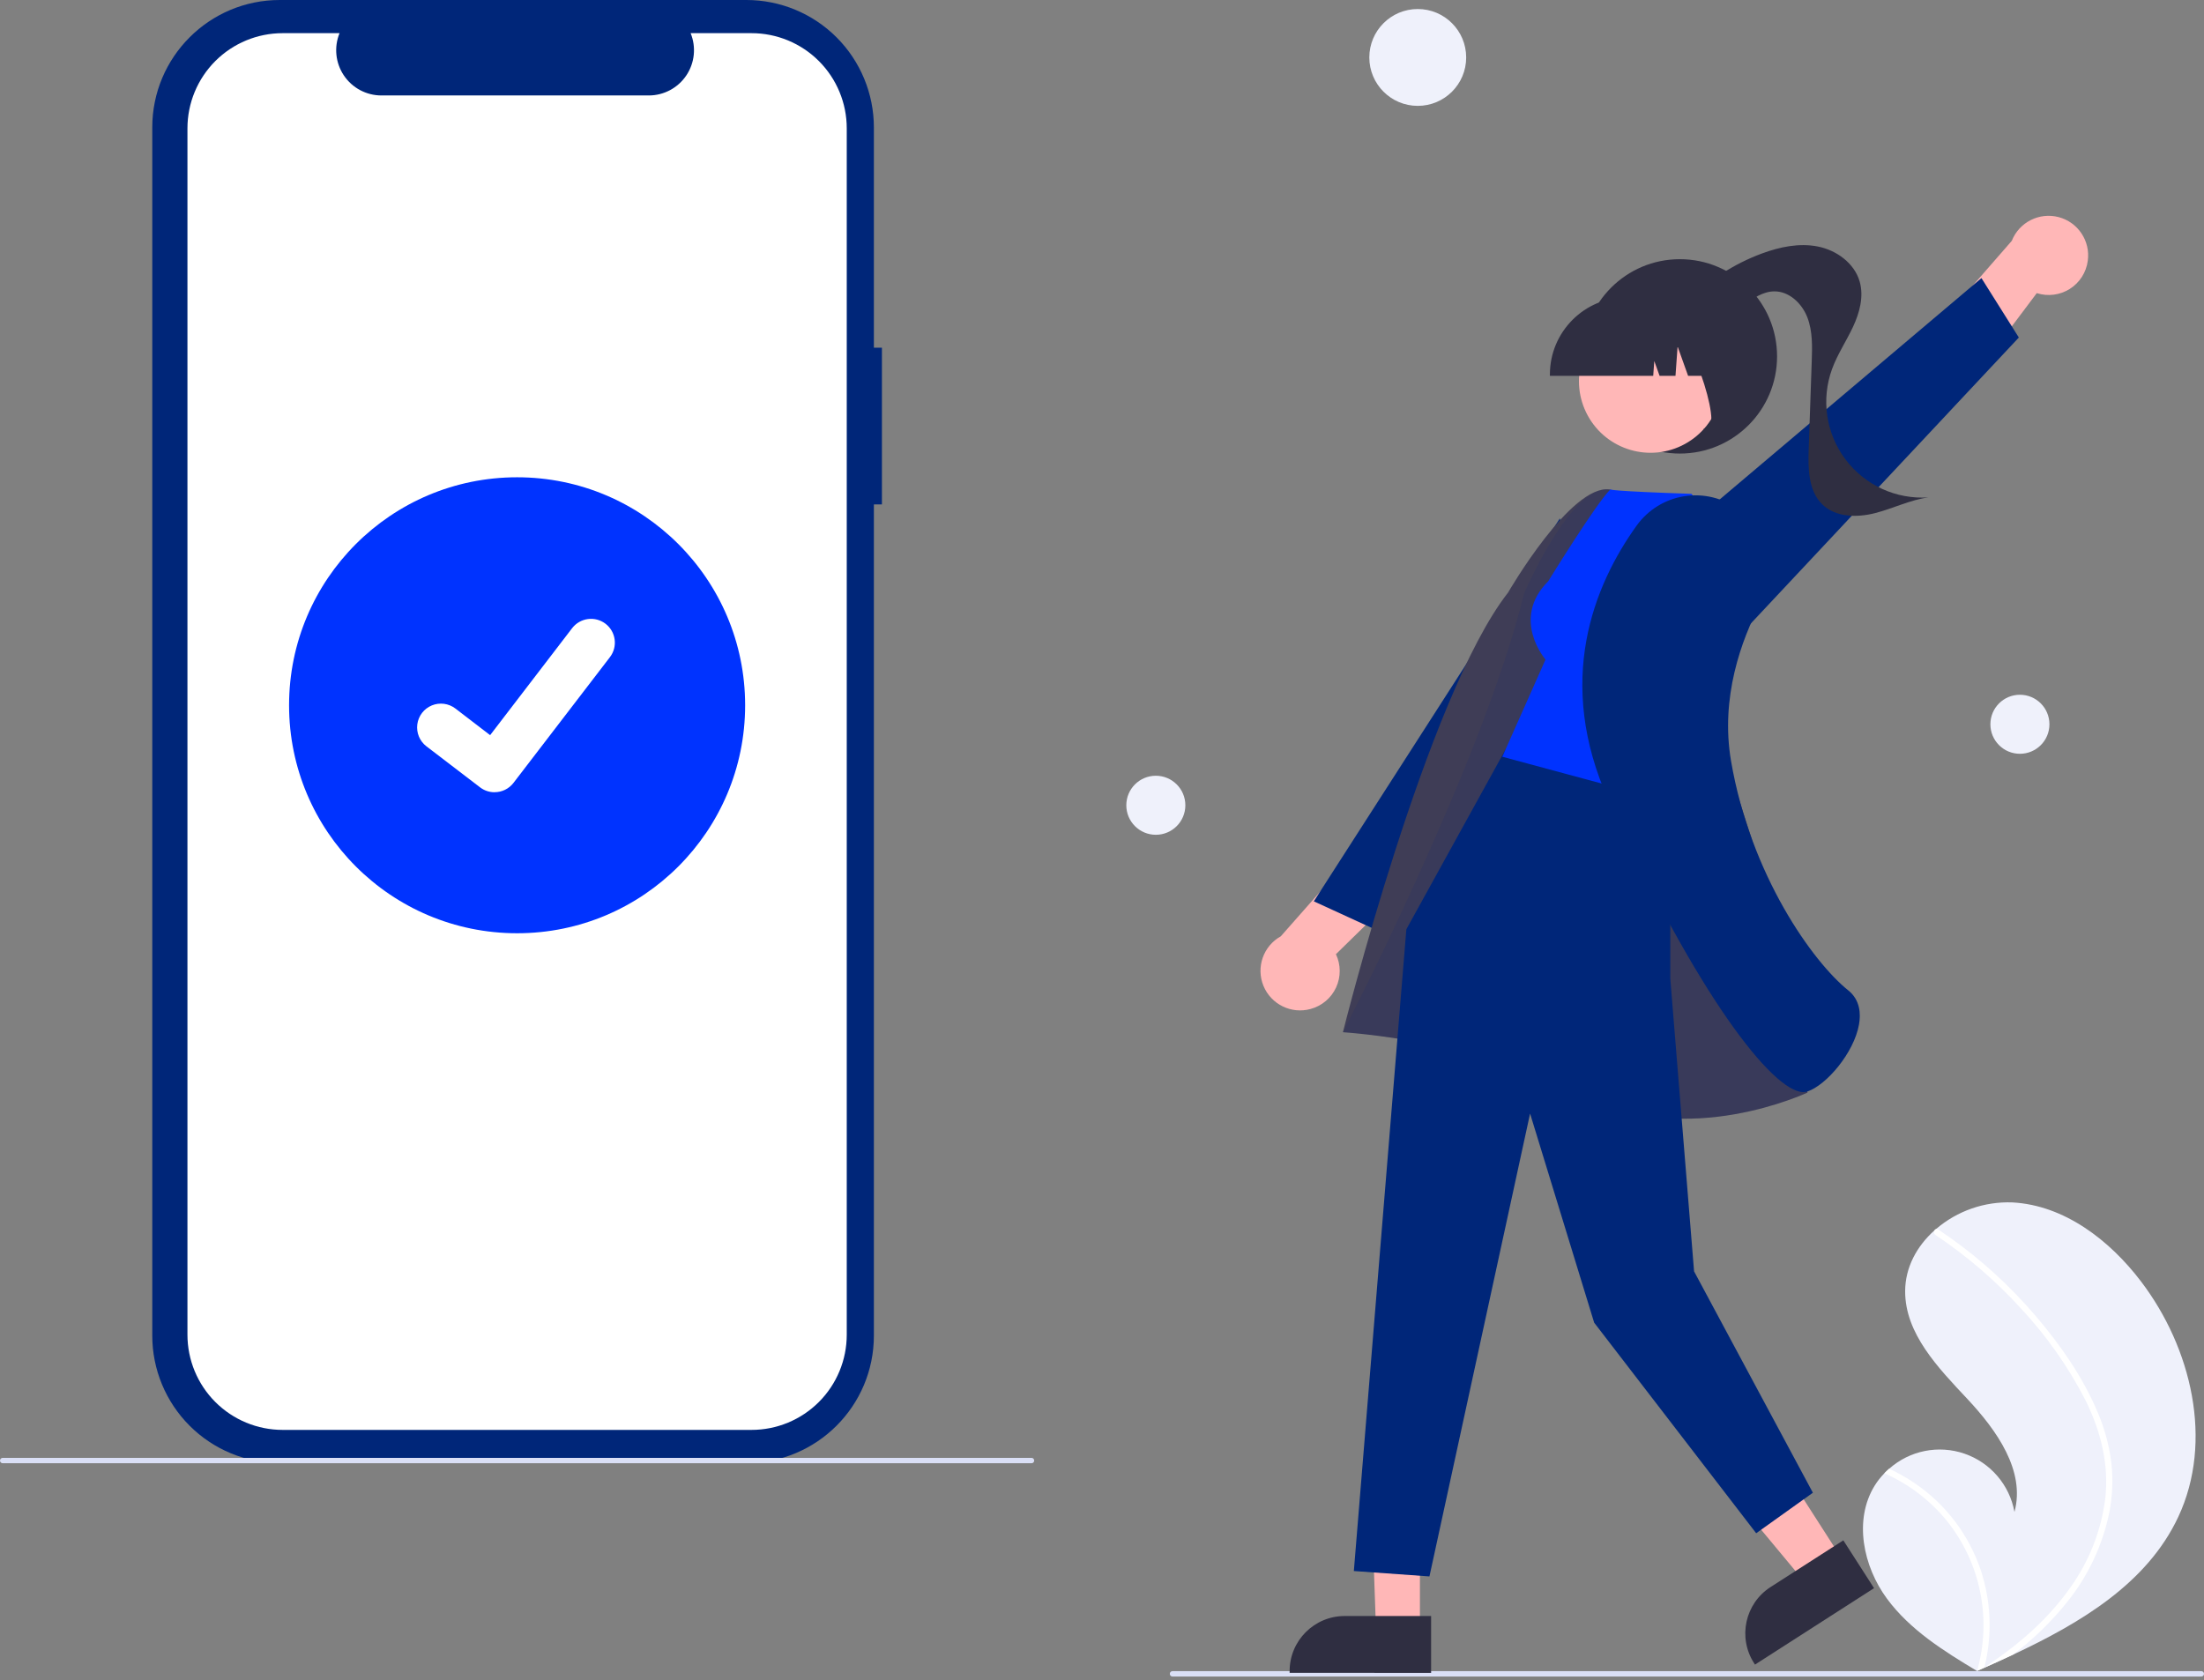 <?xml version="1.0" encoding="UTF-8"?>
<svg width="160px" height="122px" viewBox="0 0 160 122" version="1.1" xmlns="http://www.w3.org/2000/svg" xmlns:xlink="http://www.w3.org/1999/xlink">
    <rect x="0" y="0" width="160" height="122" fill="#808080" stroke="none"/>
    <title>auto insurance</title>
    <g id="↳-landing-page" stroke="none" stroke-width="1" fill="none" fill-rule="evenodd">
        <g id="Auto-landing-page---v2" transform="translate(-115, -6731)" fill-rule="nonzero">
            <g id="auto-insurance" transform="translate(115, 6731)">
                <path d="M64.024,25.245 L63.44,25.245 L63.44,9.255 C63.44,6.8 62.465,4.446 60.73,2.711 C58.994,0.975 56.64,0 54.186,0 L20.309,0 C15.198,0 11.054,4.143 11.054,9.255 L11.054,96.977 C11.054,99.431 12.029,101.785 13.765,103.521 C15.5,105.256 17.854,106.231 20.309,106.231 L54.186,106.231 C59.297,106.231 63.44,102.088 63.44,96.977 L63.44,36.626 L64.024,36.626 L64.024,25.245 Z" id="Path" fill="#002679"></path>
                <path d="M54.559,2.408 L50.137,2.408 C50.55,3.42 50.432,4.572 49.822,5.479 C49.212,6.387 48.19,6.931 47.097,6.931 L27.689,6.931 C26.596,6.931 25.574,6.387 24.964,5.479 C24.354,4.572 24.236,3.42 24.649,2.408 L20.519,2.408 C18.686,2.408 16.928,3.136 15.632,4.432 C14.336,5.728 13.608,7.486 13.608,9.319 L13.608,96.912 C13.608,98.745 14.336,100.503 15.632,101.799 C16.928,103.095 18.686,103.824 20.519,103.824 L54.559,103.824 C56.392,103.824 58.15,103.095 59.446,101.799 C60.742,100.503 61.47,98.745 61.47,96.912 L61.47,96.912 L61.47,9.319 C61.47,7.486 60.742,5.728 59.446,4.432 C58.15,3.136 56.392,2.408 54.559,2.408 Z" id="Path" fill="#FFFFFF"></path>
                <path d="M74.882,106.246 L0.196,106.246 C0.088,106.246 0,106.159 0,106.05 C0,105.942 0.088,105.854 0.196,105.854 L74.882,105.854 C74.99,105.854 75.078,105.942 75.078,106.05 C75.078,106.159 74.99,106.246 74.882,106.246 Z" id="Path" fill="#DADFF6"></path>
                <circle id="baf12095-0797-4180-a98d-6422936d747a" fill="#0033FF" cx="37.539" cy="51.209" r="16.554"></circle>
                <path d="M35.899,57.524 C35.526,57.524 35.164,57.404 34.866,57.18 L34.847,57.166 L30.957,54.19 C30.467,53.815 30.214,53.206 30.295,52.593 C30.375,51.981 30.776,51.458 31.347,51.221 C31.917,50.985 32.571,51.071 33.061,51.446 L35.581,53.379 L41.535,45.61 C41.814,45.247 42.226,45.009 42.68,44.949 C43.135,44.888 43.594,45.011 43.958,45.29 L43.959,45.291 L43.922,45.342 L43.96,45.291 C44.716,45.872 44.859,46.956 44.279,47.714 L37.275,56.847 C36.947,57.274 36.439,57.523 35.9,57.521 L35.899,57.524 Z" id="b582f34e-fd02-4670-b1d8-d23f069ed737-1143" fill="#FFFFFF"></path>
                <path d="M136.091,107.873 C136.292,107.548 136.529,107.246 136.797,106.973 C136.908,106.858 137.025,106.75 137.145,106.645 C138.635,105.318 140.726,104.9 142.612,105.55 C144.498,106.201 145.886,107.819 146.241,109.782 C147.05,106.793 144.945,103.848 142.829,101.585 C140.712,99.324 138.292,96.843 138.305,93.745 C138.311,92.021 139.154,90.482 140.427,89.342 C140.467,89.307 140.506,89.273 140.546,89.24 C142.085,87.92 144.066,87.23 146.091,87.307 C149.855,87.509 153.141,90.038 155.423,93.038 C159.096,97.866 160.706,104.643 158.134,110.138 C155.872,114.971 151.048,117.842 146.125,120.149 C145.437,120.471 144.751,120.784 144.066,121.087 C144.062,121.088 144.057,121.091 144.052,121.092 C144.019,121.107 143.986,121.121 143.956,121.136 C143.814,121.198 143.673,121.261 143.533,121.322 L143.598,121.365 L143.8,121.496 C143.73,121.453 143.661,121.412 143.59,121.37 C143.569,121.357 143.547,121.345 143.527,121.332 C141.108,119.881 138.657,118.346 136.986,116.081 C135.253,113.729 134.557,110.36 136.091,107.873 Z" id="Path" fill="#EFF1FB"></path>
                <path d="M152.224,102.411 C152.76,103.63 153.115,104.919 153.278,106.24 C153.406,107.417 153.358,108.608 153.135,109.771 C152.654,112.161 151.607,114.401 150.081,116.303 C148.93,117.746 147.6,119.039 146.125,120.149 C145.437,120.471 144.751,120.784 144.066,121.087 C144.062,121.088 144.057,121.091 144.052,121.092 C144.019,121.107 143.986,121.121 143.956,121.136 C143.814,121.198 143.673,121.261 143.533,121.322 L143.598,121.365 L143.8,121.496 C143.73,121.453 143.661,121.412 143.59,121.37 C143.569,121.357 143.547,121.345 143.527,121.332 C144.606,117.555 143.787,113.488 141.33,110.424 C140.112,108.932 138.559,107.75 136.797,106.973 C136.908,106.858 137.025,106.75 137.145,106.645 C137.824,106.956 138.473,107.327 139.086,107.753 C141.28,109.269 142.926,111.45 143.783,113.975 C144.548,116.265 144.643,118.726 144.058,121.069 C144.18,120.989 144.302,120.908 144.42,120.827 C146.673,119.308 148.749,117.483 150.313,115.246 C151.662,113.355 152.525,111.162 152.826,108.859 C153.126,106.343 152.496,103.869 151.373,101.624 C150.133,99.223 148.57,97.002 146.728,95.024 C144.878,92.991 142.786,91.193 140.499,89.668 C140.392,89.596 140.361,89.452 140.427,89.342 C140.452,89.294 140.495,89.257 140.546,89.24 C140.599,89.226 140.655,89.237 140.699,89.27 C140.981,89.459 141.261,89.649 141.538,89.845 C143.841,91.475 145.932,93.386 147.764,95.533 C149.535,97.602 151.146,99.9 152.224,102.411 Z" id="Path" fill="#FFFFFF"></path>
                <circle id="ae2e9f9a-ed63-4994-961d-af4fbb6f5199" fill="#EFF1FB" cx="102.922" cy="4.171" r="3.516"></circle>
                <circle id="b777be60-18da-4893-88a8-55a275d98bc2" fill="#EFF1FB" cx="146.636" cy="52.589" r="2.143"></circle>
                <circle id="a703acd2-aa23-4bff-9a86-75b7d9a928c1" fill="#EFF1FB" cx="83.908" cy="58.47" r="2.143"></circle>
                <path d="M85.118,121.733 L159.804,121.733 C159.912,121.733 160,121.645 160,121.537 C160,121.428 159.912,121.341 159.804,121.341 L85.118,121.341 C85.01,121.341 84.922,121.428 84.922,121.537 C84.922,121.645 85.01,121.733 85.118,121.733 Z" id="Path" fill="#DADFF6"></path>
                <path d="M151.562,18.943 C151.765,17.502 150.858,16.137 149.451,15.765 C148.044,15.394 146.581,16.134 146.046,17.487 L139.986,24.435 L141.764,29.402 L147.859,21.284 C148.664,21.541 149.542,21.429 150.257,20.978 C150.972,20.526 151.449,19.781 151.562,18.943 L151.562,18.943 Z" id="Path" fill="#FFB7B7"></path>
                <polygon id="Path" fill="#002679" points="126.44 45.978 146.558 24.507 143.844 20.193 118.611 41.533"></polygon>
                <circle id="Oval" fill="#2F2E41" cx="121.95" cy="25.876" r="7.057"></circle>
                <path d="M122.517,21.889 C124.036,20.349 125.873,19.161 127.9,18.408 C129.202,17.926 130.618,17.628 131.979,17.902 C133.339,18.175 134.626,19.116 135.006,20.451 C135.316,21.543 134.995,22.718 134.514,23.746 C134.032,24.773 133.389,25.726 133,26.792 C132.192,29.002 132.557,31.47 133.969,33.351 C135.381,35.233 137.648,36.273 139.996,36.115 C138.659,36.295 137.427,36.923 136.12,37.257 C134.813,37.592 133.271,37.569 132.3,36.633 C131.273,35.642 131.252,34.032 131.302,32.606 C131.376,30.486 131.45,28.366 131.523,26.246 C131.561,25.165 131.593,24.049 131.203,23.04 C130.813,22.031 129.887,21.147 128.805,21.156 C127.985,21.163 127.259,21.66 126.602,22.15 C125.944,22.639 125.248,23.162 124.432,23.235 C123.615,23.308 122.683,22.703 122.744,21.886 L122.517,21.889 Z" id="Path" fill="#2F2E41"></path>
                <path d="M95.147,73.26 C93.745,73.649 92.273,72.928 91.721,71.582 C91.168,70.235 91.711,68.689 92.983,67.982 L99.079,61.065 L104.236,62.179 L96.983,69.283 C97.344,70.047 97.348,70.932 96.994,71.7 C96.639,72.468 95.963,73.039 95.147,73.26 L95.147,73.26 Z" id="Path" fill="#FFB7B7"></path>
                <polygon id="Path" fill="#002679" points="115.205 48.498 100.009 67.571 95.378 65.445 113.238 37.639"></polygon>
                <polygon id="Path" fill="#FFB7B7" points="103.08 106.092 99.459 106.035 99.894 118.378 103.08 118.378"></polygon>
                <path d="M103.892,117.338 L97.619,117.338 L97.619,117.338 C95.411,117.338 93.621,119.128 93.621,121.335 L93.621,121.465 L103.892,121.466 L103.892,117.338 Z" id="Path" fill="#2F2E41"></path>
                <polygon id="Path" fill="#FFB7B7" points="127.058 102.818 123.102 105.358 131.015 114.878 133.695 113.157"></polygon>
                <path d="M133.817,111.843 L128.538,115.232 L128.538,115.232 C126.68,116.425 126.141,118.898 127.334,120.756 L127.404,120.865 L136.047,115.316 L133.817,111.843 Z" id="Path" fill="#2F2E41"></path>
                <path d="M128.467,65.128 C128.467,65.128 119.677,35.934 116.852,35.54 C114.028,35.145 109.476,43.03 109.476,43.03 C103.575,50.559 97.49,74.948 97.49,74.948 C97.49,74.948 107.634,75.582 115.049,79.528 C122.464,83.473 131.215,79.328 131.215,79.328 L128.467,65.128 Z" id="Path" fill="#3F3D56"></path>
                <path d="M128.467,65.128 C128.467,65.128 119.677,35.934 116.852,35.54 C114.028,35.145 110.632,43.11 110.632,43.11 C107.692,55.264 97.491,74.948 97.491,74.948 C97.491,74.948 107.634,75.582 115.049,79.528 C122.464,83.473 131.215,79.328 131.215,79.328 L128.467,65.128 Z" id="Path" fill="#002679" opacity="0.1"></path>
                <polygon id="Path" fill="#002679" points="121.256 56.393 121.256 71.063 122.982 92.313 131.607 108.387 127.491 111.328 115.729 96.038 111.077 80.856 103.771 114.464 98.283 114.072 102.095 67.474 109.328 54.358"></polygon>
                <path d="M112.393,42.204 C109.649,44.949 112.197,47.889 112.197,47.889 L109.061,54.946 L121.411,58.279 L125.726,38.994 L122.786,35.857 C116.905,35.661 116.902,35.54 116.902,35.54 C115.872,36.548 112.393,42.204 112.393,42.204 Z" id="Path" fill="#0033FF"></path>
                <path d="M126.224,36.996 C125.091,36.16 123.67,35.812 122.279,36.029 C120.888,36.247 119.642,37.013 118.818,38.155 C115.714,42.478 112.843,49.458 116.798,58.164 C123.149,72.143 128.676,79.298 130.923,79.298 C131.021,79.299 131.119,79.283 131.212,79.252 C132.595,78.783 134.594,76.443 134.956,74.381 C135.086,73.642 135.055,72.614 134.172,71.908 C131.637,69.88 127.085,63.565 125.665,55.253 C124.88,50.66 126.402,46.477 127.817,43.776 C129.052,41.465 128.402,38.598 126.292,37.046 L126.292,37.046 L126.224,36.996 Z" id="Path" fill="#002679"></path>
                <circle id="Oval" fill="#FFB7B7" transform="translate(119.821, 27.681) rotate(-28.663) translate(-119.821, -27.681) " cx="119.821" cy="27.681" r="5.195"></circle>
                <path d="M112.515,27.288 L120.016,27.288 L120.093,26.211 L120.478,27.288 L121.633,27.288 L121.785,25.154 L122.548,27.288 L124.783,27.288 L124.783,27.183 C124.779,24.089 122.272,21.581 119.178,21.578 L118.12,21.578 C115.026,21.581 112.519,24.089 112.515,27.183 L112.515,27.288 Z" id="Path" fill="#2F2E41"></path>
                <path d="M123.649,31.159 L126.85,30.121 L126.85,22.347 L120.804,22.347 L120.954,22.497 C123.036,24.577 125.353,31.956 123.649,31.159 Z" id="Path" fill="#2F2E41"></path>
            </g>
        </g>
    </g>
</svg>